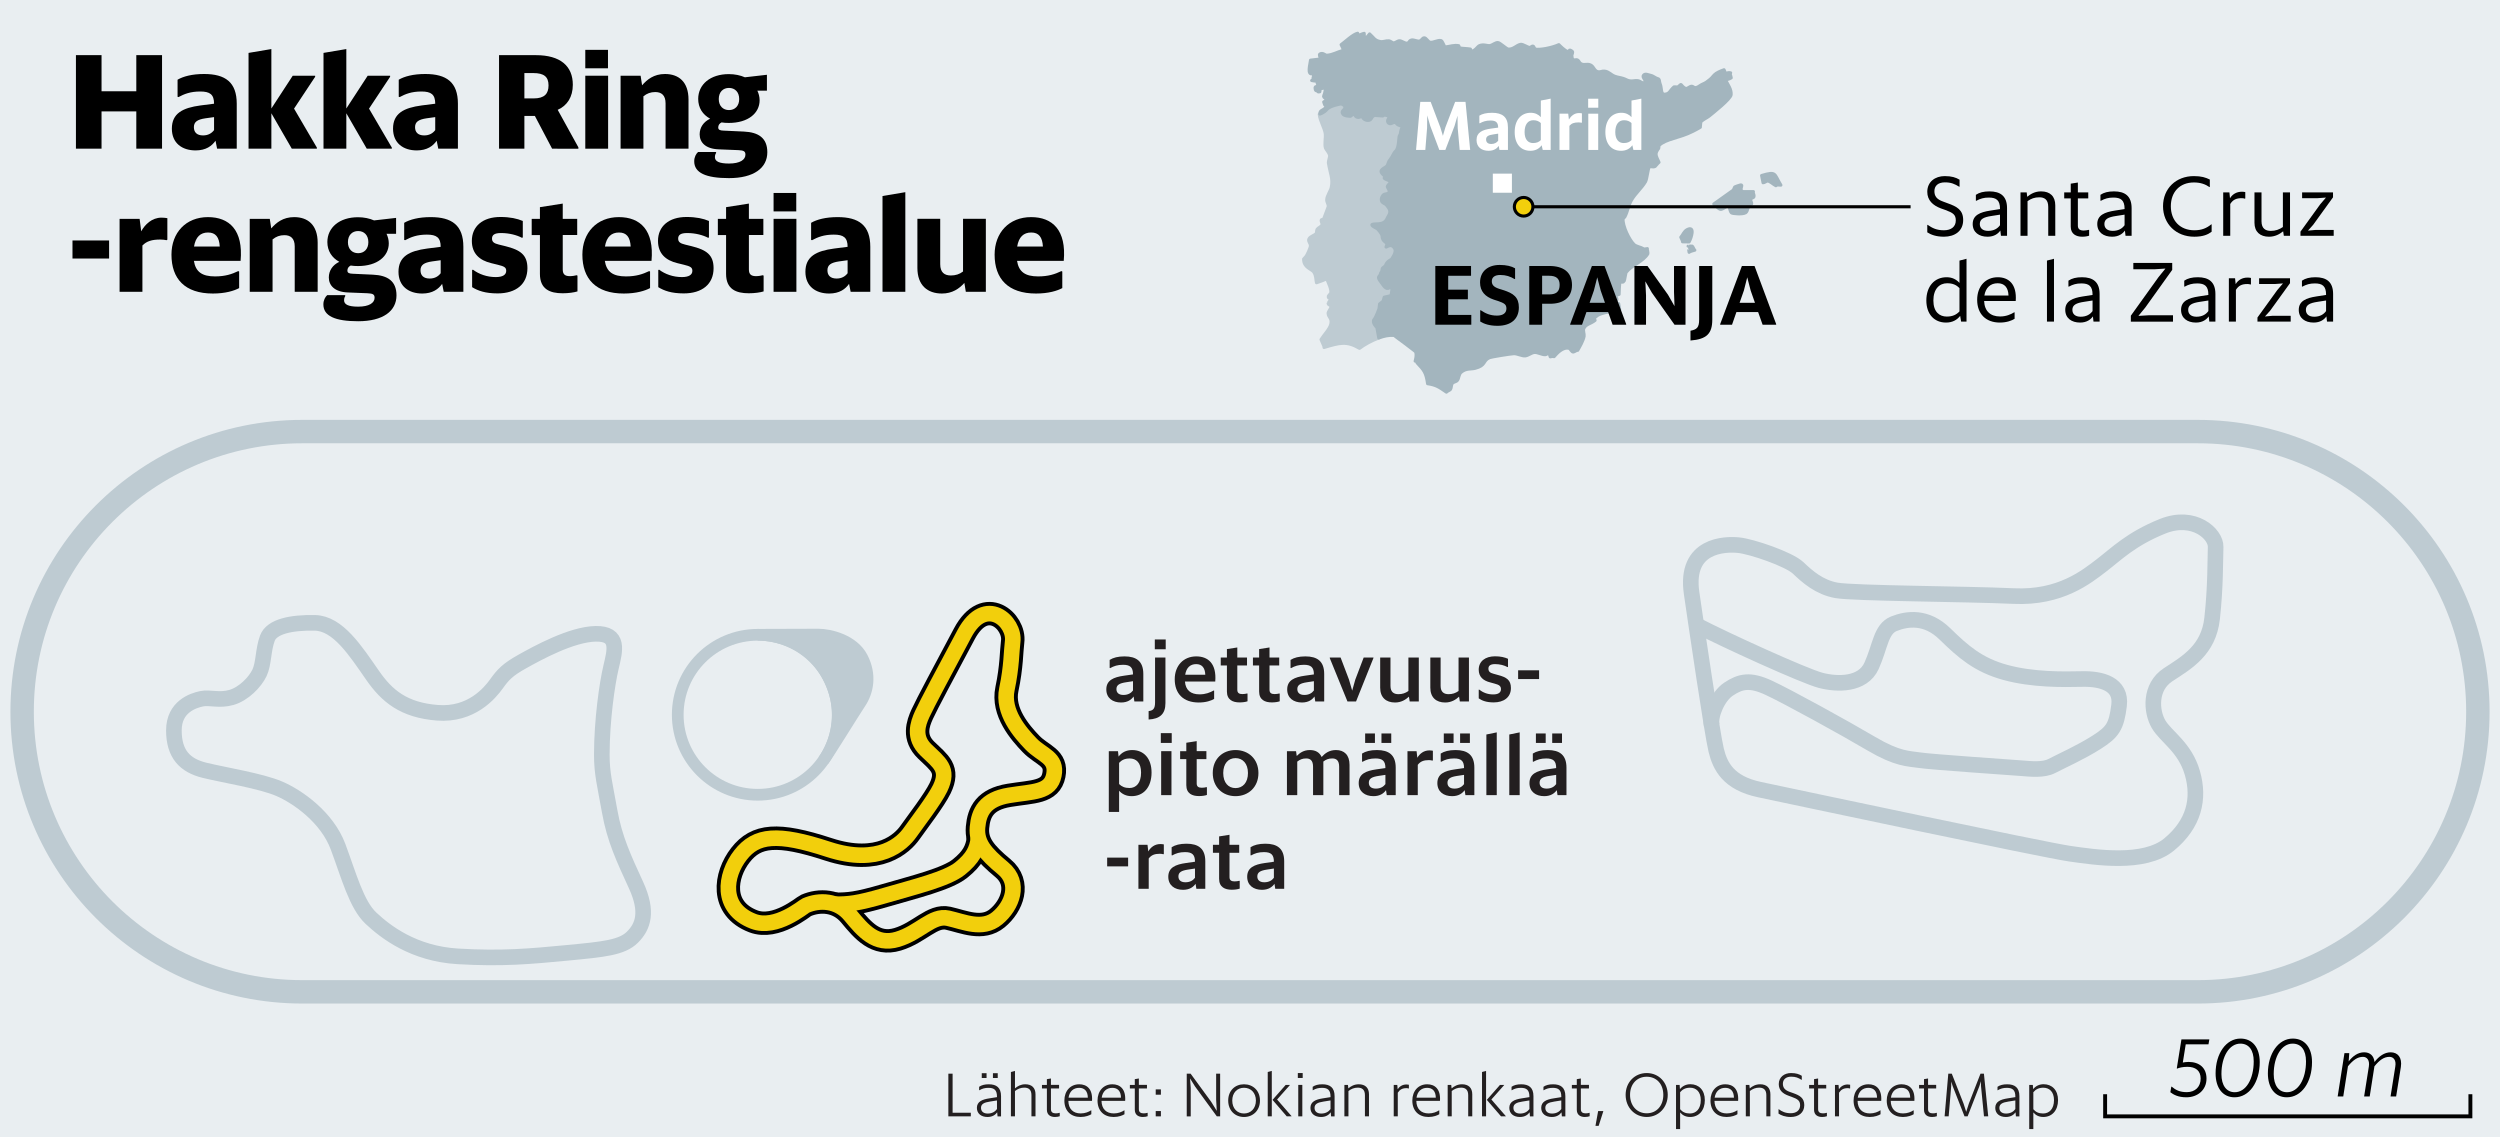 <?xml version="1.0" encoding="utf-8"?>
<!-- Generator: Adobe Illustrator 27.4.0, SVG Export Plug-In . SVG Version: 6.00 Build 0)  -->
<svg version="1.1" id="Layer_1" xmlns="http://www.w3.org/2000/svg" xmlns:xlink="http://www.w3.org/1999/xlink" x="0px" y="0px"
	 viewBox="0 0 320.315 145.701" style="enable-background:new 0 0 320.315 145.701;" xml:space="preserve">
<style type="text/css">
	.st0{fill:#E9EEF1;}
	.st1{fill:none;stroke:#BECBD2;stroke-width:3;}
	.st2{fill:none;stroke:#BECBD2;stroke-width:2;}
	.st3{fill:none;stroke:#000000;stroke-width:3;}
	.st4{fill:none;stroke:#F2CF0C;stroke-width:2;}
	.st5{fill:none;stroke:#BECBD2;stroke-width:1.5;}
	.st6{fill:#BECBD2;stroke:#BECBD2;stroke-width:1.5;}
	.st7{fill:#231F20;}
	
		.st8{fill-rule:evenodd;clip-rule:evenodd;fill:#BECBD2;stroke:#BECBD2;stroke-width:0.4;stroke-linecap:round;stroke-linejoin:round;}
	
		.st9{fill-rule:evenodd;clip-rule:evenodd;fill:#A3B5BE;stroke:#A3B5BE;stroke-width:0.4;stroke-linecap:round;stroke-linejoin:round;}
	.st10{fill:#FFFFFF;}
	.st11{fill:#F2CF0C;}
	.st12{fill:none;stroke:#000000;stroke-width:0.4;}
	.st13{fill:none;stroke:#000000;stroke-width:0.5;}
</style>
<rect class="st0" width="320.315" height="145.701"/>
<path class="st1" d="M281.588,127.081c19.823,0,35.892-16.069,35.892-35.892s-16.069-35.892-35.892-35.892H38.727
	c-19.823,0-35.892,16.069-35.892,35.892s16.069,35.892,35.892,35.892H281.588z"/>
<path class="st2" d="M77.108,96.673c0.005-4.389,0.675-9.054,1.181-11.191c0.506-2.137,1.125-4.33-1.968-4.274
	s-7.479,2.474-9.391,3.543c-1.912,1.068-2.474,1.687-3.318,2.868c-0.844,1.181-3.234,4.043-7.564,3.706s-6.471-2.156-8.294-4.774
	c-2.193-3.149-4.442-6.692-7.423-6.748c-2.98-0.056-5.511,0.45-6.073,1.968c-0.562,1.518-0.45,3.262-1.012,4.442
	c-0.562,1.181-2.024,2.699-3.599,3.149c-1.575,0.45-2.755-0.056-3.824,0.169c-1.068,0.225-3.543,1.012-3.543,4.049
	s1.406,4.499,3.936,5.117s7.198,1.35,9.56,2.362c2.362,1.012,6.129,3.655,7.535,7.423c1.406,3.768,2.362,7.423,4.218,9.166
	c1.856,1.743,5.455,4.551,11.134,4.888c5.68,0.337,9.279-0.001,14.002-0.451c4.724-0.45,7.029-0.669,8.379-2.019
	c1.35-1.35,2.027-3.215,0.453-6.646c-1.575-3.43-2.758-5.951-3.377-9.437C77.501,100.497,77.105,99.143,77.108,96.673z"/>
<g>
	<path class="st3" d="M120.461,100.984c-0.721,1.496-2.921,4.349-3.877,5.699c-0.956,1.35-3.936,4.274-10.46,2.137
		c-6.523-2.137-9.222-1.856-11.247,0.731c-2.024,2.587-2.639,6.849,1.631,8.491c2.924,1.125,6.418-1.881,6.748-2.024
		c1.687-0.731,4.049-0.731,5.68,1.237c1.631,1.968,3.262,3.936,6.073,3.093c2.812-0.844,4.442-3.149,6.467-2.699
		c2.024,0.45,4.386,1.575,6.298,0c1.912-1.575,3.037-4.499,0.731-6.411c-2.306-1.912-3.43-3.262-3.262-5.23s0.956-3.599,4.049-4.105
		c3.093-0.506,5.286-0.337,5.736-2.587c0.45-2.249-1.518-2.531-2.924-3.993c-1.406-1.462-3.711-4.105-3.093-7.029
		s0.575-4.854,0.736-6.093c0.333-2.567-3.491-6.054-6.19-0.993c-2.528,4.74-4.836,9.054-5.398,10.291
		c-0.562,1.237-1.181,2.98,0.506,4.611S121.645,98.528,120.461,100.984z"/>
	<path class="st3" d="M107.02,115.86c1.691-0.012,2.76-0.068,6.415-1.137s7.873-2.081,9.56-3.43c1.687-1.35,2.183-2.444,2.371-3.883
		"/>
</g>
<g>
	<path class="st4" d="M120.461,100.984c-0.721,1.496-2.921,4.349-3.877,5.699c-0.956,1.35-3.936,4.274-10.46,2.137
		c-6.523-2.137-9.222-1.856-11.247,0.731c-2.024,2.587-2.639,6.849,1.631,8.491c2.924,1.125,6.418-1.881,6.748-2.024
		c1.687-0.731,4.049-0.731,5.68,1.237c1.631,1.968,3.262,3.936,6.073,3.093c2.812-0.844,4.442-3.149,6.467-2.699
		c2.024,0.45,4.386,1.575,6.298,0c1.912-1.575,3.037-4.499,0.731-6.411c-2.306-1.912-3.43-3.262-3.262-5.23s0.956-3.599,4.049-4.105
		c3.093-0.506,5.286-0.337,5.736-2.587c0.45-2.249-1.518-2.531-2.924-3.993c-1.406-1.462-3.711-4.105-3.093-7.029
		s0.575-4.854,0.736-6.093c0.333-2.567-3.491-6.054-6.19-0.993c-2.528,4.74-4.836,9.054-5.398,10.291
		c-0.562,1.237-1.181,2.98,0.506,4.611S121.645,98.528,120.461,100.984z"/>
	<path class="st4" d="M107.02,115.86c1.691-0.012,2.76-0.068,6.415-1.137s7.873-2.081,9.56-3.43c1.687-1.35,2.183-2.444,2.371-3.883
		"/>
</g>
<path class="st2" d="M216.737,75.979c0.599,4.156,2.643,18.051,3.149,20.132c0.506,2.081,1.575,4.218,5.567,5.061
	c3.993,0.844,36.552,7.76,39.757,8.21c3.205,0.45,9.504,1.462,12.709-1.181s3.936-5.848,2.98-9.166
	c-0.956-3.318-3.374-4.611-4.33-6.242c-0.956-1.631-1.181-4.78,1.237-6.354c2.418-1.575,5.173-3.149,5.623-7.198
	c0.45-4.049,0.394-7.535,0.45-9.166c0.056-1.631-2.755-4.274-6.804-2.643c-4.049,1.631-5.905,3.543-7.817,5.005
	s-5.286,4.218-11.247,3.936c-5.961-0.281-20.525-0.337-22.719-0.731c-2.193-0.394-3.711-1.743-4.892-2.868
	c-1.181-1.125-5.961-2.755-7.648-2.924C221.067,69.68,215.838,69.745,216.737,75.979z"/>
<path class="st2" d="M217.335,80.078c3.675,1.917,13.797,6.529,15.934,7.091s5.398,0.619,6.523-1.856
	c1.125-2.474,1.181-4.724,2.868-5.398s4.161-1.012,6.523,1.293c2.362,2.306,4.274,3.993,7.76,4.949s7.367,0.9,9.841,0.844
	c2.474-0.056,5.061,0.619,4.724,3.374s-0.844,3.43-2.868,4.724s-4.667,2.474-5.736,3.037s-2.643,0.394-4.049,0.281
	c-1.406-0.112-11.415-0.787-12.878-1.012s-2.812-0.112-6.242-2.137s-10.684-6.017-13.103-7.142s-3.642-0.841-5.161,0.172
	c-1.376,0.917-2.386,3.327-2.165,4.639"/>
<circle class="st5" cx="97.085" cy="91.581" r="10.248"/>
<path class="st6" d="M97.085,81.332c2.835,0,6.187-0.025,7.74-0.025c1.553,0,4.496,0.736,5.641,2.943
	c1.144,2.207,0.736,4.333-0.245,5.804c-0.981,1.471-4.097,6.579-4.748,7.411c0,0,3.879-4.788,0.511-10.971
	C103.029,81.069,97.085,81.332,97.085,81.332z"/>
<g>
	<path d="M246.935,29.769v-0.946l0.033-0.022c0.616,0.429,1.177,0.704,2.101,0.704c0.946,0,1.519-0.473,1.519-1.254
		c0-0.748-0.341-0.979-1.354-1.353l-0.561-0.198c-1.023-0.385-1.738-1.034-1.738-2.124c0-1.287,1.012-2.013,2.233-2.013
		c0.891,0,1.43,0.176,1.903,0.462v0.891l-0.044,0.011c-0.595-0.363-1.034-0.561-1.838-0.561c-0.891,0-1.342,0.462-1.342,1.122
		c0,0.627,0.275,1.045,1.122,1.342l0.562,0.209c1.21,0.429,2.002,0.858,2.002,2.156c0,1.397-1.057,2.134-2.465,2.134
		C248.057,30.33,247.397,30.066,246.935,29.769z"/>
	<path d="M256.296,29.538c-0.286,0.407-0.792,0.792-1.64,0.792c-1.1,0-1.903-0.572-1.903-1.628c0-1.144,0.969-1.518,2.233-1.716
		l1.266-0.198v-0.033c0-1.1-0.474-1.441-1.431-1.441c-0.649,0-1.089,0.132-1.617,0.418l-0.044-0.022v-0.748
		c0.44-0.297,0.99-0.44,1.738-0.44c1.397,0,2.255,0.594,2.255,2.146v3.542h-0.78L256.296,29.538z M256.252,28.856v-1.354
		l-1.057,0.165c-1.067,0.154-1.529,0.418-1.529,1.034c0,0.528,0.363,0.88,1.067,0.88C255.471,29.582,255.955,29.274,256.252,28.856z
		"/>
	<path d="M258.88,24.653h0.793l0.065,0.561c0.451-0.374,1.001-0.693,1.782-0.693c1.145,0,1.815,0.627,1.815,1.793v3.895h-0.902
		v-3.708c0-0.968-0.527-1.221-1.144-1.221c-0.595,0-1.057,0.165-1.508,0.495v4.434h-0.902V24.653z"/>
	<path d="M264.48,24.653h0.836v-1.122l0.913-0.143v1.265h1.331v0.77h-1.331v3.487c0,0.462,0.286,0.627,0.748,0.627
		c0.209,0,0.473-0.044,0.649-0.088l0.044,0.022v0.726c-0.209,0.077-0.539,0.132-0.892,0.132c-0.759,0-1.463-0.341-1.463-1.287v-3.62
		h-0.836V24.653z"/>
	<path d="M272.257,29.538c-0.286,0.407-0.792,0.792-1.64,0.792c-1.1,0-1.903-0.572-1.903-1.628c0-1.144,0.969-1.518,2.233-1.716
		l1.266-0.198v-0.033c0-1.1-0.474-1.441-1.431-1.441c-0.649,0-1.089,0.132-1.617,0.418l-0.044-0.022v-0.748
		c0.44-0.297,0.99-0.44,1.738-0.44c1.397,0,2.255,0.594,2.255,2.146v3.542h-0.78L272.257,29.538z M272.213,28.856v-1.354
		l-1.057,0.165c-1.067,0.154-1.529,0.418-1.529,1.034c0,0.528,0.363,0.88,1.067,0.88C271.432,29.582,271.916,29.274,272.213,28.856z
		"/>
	<path d="M277.14,26.424c0-2.266,1.661-3.861,3.95-3.861c0.979,0,1.496,0.176,2.046,0.44v0.946l-0.044,0.022
		c-0.517-0.363-1.155-0.594-1.991-0.594c-1.837,0-2.96,1.243-2.96,3.047c0,1.826,1.167,3.081,3.015,3.081
		c0.946,0,1.573-0.275,2.179-0.77l0.033,0.022v0.935c-0.451,0.341-1.067,0.638-2.223,0.638
		C278.801,30.33,277.14,28.68,277.14,26.424z"/>
	<path d="M284.851,24.653h0.793l0.076,0.748c0.309-0.506,0.825-0.836,1.519-0.836c0.165,0,0.275,0.011,0.44,0.044v0.814
		l-0.056,0.033c-0.099-0.044-0.264-0.066-0.396-0.066c-0.727,0-1.133,0.209-1.475,0.748v4.071h-0.902V24.653z"/>
	<path d="M292.53,29.637c-0.462,0.374-1.045,0.693-1.815,0.693c-1.133,0-1.859-0.627-1.859-1.782v-3.895h0.902v3.708
		c0,0.957,0.562,1.221,1.188,1.221c0.604,0,1.089-0.176,1.551-0.495v-4.434h0.913v5.556h-0.792L292.53,29.637z"/>
	<path d="M294.75,29.681l2.542-3.521l0.726-0.847l-1.045,0.077h-2.013v-0.737h3.96v0.627l-2.541,3.521l-0.671,0.748l0.968-0.088
		h2.332v0.748h-4.258V29.681z"/>
	<path d="M251.149,40.472c-0.419,0.539-1.013,0.858-1.815,0.858c-1.485,0-2.52-1.056-2.52-2.828c0-1.804,1.034-2.981,2.597-2.981
		c0.692,0,1.231,0.264,1.649,0.726v-2.86l0.902-0.231v8.053h-0.692L251.149,40.472z M251.06,39.9v-0.033v-2.959
		c-0.396-0.396-0.857-0.616-1.584-0.616c-0.979,0-1.76,0.726-1.76,2.211c0,1.463,0.781,2.058,1.716,2.058
		C250.191,40.56,250.664,40.318,251.06,39.9z"/>
	<path d="M253.326,38.415c0-1.738,1.089-2.894,2.641-2.894c1.364,0,2.464,0.847,2.299,3.048h-4.049
		c0.056,1.32,0.825,1.98,2.047,1.98c0.77,0,1.375-0.264,1.815-0.539l0.044,0.022v0.814c-0.341,0.22-1.001,0.484-1.893,0.484
		C254.448,41.33,253.326,40.23,253.326,38.415z M254.249,37.865h3.092c-0.033-1.034-0.518-1.573-1.387-1.573
		C255.02,36.292,254.414,36.863,254.249,37.865z"/>
	<path d="M262.269,33.387l0.901-0.231v8.053h-0.901V33.387z"/>
	<path d="M268.154,40.538c-0.286,0.407-0.792,0.792-1.639,0.792c-1.101,0-1.903-0.572-1.903-1.628c0-1.144,0.968-1.518,2.233-1.716
		l1.265-0.198v-0.033c0-1.1-0.473-1.441-1.43-1.441c-0.649,0-1.09,0.132-1.617,0.418l-0.044-0.022v-0.748
		c0.439-0.297,0.989-0.44,1.738-0.44c1.396,0,2.255,0.594,2.255,2.146v3.542h-0.781L268.154,40.538z M268.11,39.856v-1.354
		l-1.056,0.165c-1.067,0.154-1.529,0.418-1.529,1.034c0,0.528,0.363,0.88,1.067,0.88C267.328,40.582,267.813,40.274,268.11,39.856z"
		/>
	<path d="M273.015,40.45l3.543-4.939l0.891-1.1l-1.364,0.088h-2.75v-0.814h4.983v0.891l-3.454,4.83l-0.88,1.067l1.298-0.077h3.136
		v0.814h-5.402V40.45z"/>
	<path d="M282.993,40.538c-0.286,0.407-0.792,0.792-1.639,0.792c-1.101,0-1.903-0.572-1.903-1.628c0-1.144,0.968-1.518,2.233-1.716
		l1.265-0.198v-0.033c0-1.1-0.473-1.441-1.43-1.441c-0.649,0-1.09,0.132-1.617,0.418l-0.044-0.022v-0.748
		c0.439-0.297,0.989-0.44,1.738-0.44c1.396,0,2.255,0.594,2.255,2.146v3.542h-0.781L282.993,40.538z M282.949,39.856v-1.354
		l-1.056,0.165c-1.067,0.154-1.529,0.418-1.529,1.034c0,0.528,0.363,0.88,1.067,0.88C282.167,40.582,282.652,40.274,282.949,39.856z
		"/>
	<path d="M285.577,35.653h0.793l0.076,0.748c0.309-0.506,0.825-0.836,1.519-0.836c0.165,0,0.275,0.011,0.44,0.044v0.814
		l-0.056,0.033c-0.099-0.044-0.264-0.066-0.396-0.066c-0.727,0-1.133,0.209-1.475,0.748v4.071h-0.902V35.653z"/>
	<path d="M289.24,40.681l2.542-3.521l0.726-0.847l-1.045,0.077h-2.013v-0.737h3.96v0.627l-2.541,3.521l-0.671,0.748l0.968-0.088
		h2.332v0.748h-4.258V40.681z"/>
	<path d="M298.074,40.538c-0.286,0.407-0.792,0.792-1.64,0.792c-1.1,0-1.903-0.572-1.903-1.628c0-1.144,0.969-1.518,2.233-1.716
		l1.266-0.198v-0.033c0-1.1-0.474-1.441-1.431-1.441c-0.649,0-1.089,0.132-1.617,0.418l-0.044-0.022v-0.748
		c0.44-0.297,0.99-0.44,1.738-0.44c1.397,0,2.255,0.594,2.255,2.146v3.542h-0.78L298.074,40.538z M298.03,39.856v-1.354
		l-1.057,0.165c-1.067,0.154-1.529,0.418-1.529,1.034c0,0.528,0.363,0.88,1.067,0.88C297.248,40.582,297.733,40.274,298.03,39.856z"
		/>
</g>
<g>
	<path class="st7" d="M145.245,89.238c-0.286,0.407-0.77,0.771-1.606,0.771c-1.078,0-1.892-0.572-1.892-1.672
		c0-1.178,0.924-1.573,2.266-1.761l1.155-0.165V86.4c0-0.924-0.396-1.222-1.276-1.222c-0.704,0-1.155,0.154-1.661,0.43l-0.055-0.033
		v-1.023c0.451-0.286,1.056-0.451,1.903-0.451c1.529,0,2.41,0.627,2.41,2.256v3.521h-1.145L145.245,89.238z M145.167,88.469V87.28
		l-0.869,0.132c-0.88,0.132-1.254,0.353-1.254,0.881c0,0.45,0.286,0.748,0.902,0.748C144.518,89.041,144.914,88.81,145.167,88.469z"
		/>
	<path class="st7" d="M147.168,91.109c0.561-0.066,0.825-0.286,0.825-1.111v-5.754h1.331v5.842c0,1.43-0.748,2.024-2.156,2.102
		V91.109z M147.961,81.934h1.397v1.254h-1.397V81.934z"/>
	<path class="st7" d="M150.513,87.027c0-1.738,1.122-2.927,2.761-2.927c1.507,0,2.618,0.913,2.431,3.224h-3.883
		c0.088,1.111,0.748,1.64,1.87,1.64c0.781,0,1.342-0.231,1.815-0.495l0.055,0.021v1.057c-0.363,0.22-1.034,0.462-1.969,0.462
		C151.613,90.009,150.513,88.876,150.513,87.027z M151.854,86.455h2.575c-0.033-0.902-0.429-1.364-1.167-1.364
		C152.493,85.091,151.997,85.553,151.854,86.455z"/>
	<path class="st7" d="M156.409,84.244h0.792v-1.078l1.331-0.209v1.287h1.243v1.022h-1.243v3.114c0,0.406,0.231,0.55,0.649,0.55
		c0.209,0,0.451-0.033,0.605-0.077l0.055,0.022v0.979c-0.242,0.088-0.627,0.144-1.023,0.144c-0.869,0-1.617-0.33-1.617-1.397v-3.334
		h-0.792V84.244z"/>
	<path class="st7" d="M160.534,84.244h0.793v-1.078l1.331-0.209v1.287h1.243v1.022h-1.243v3.114c0,0.406,0.23,0.55,0.648,0.55
		c0.209,0,0.451-0.033,0.605-0.077l0.055,0.022v0.979c-0.242,0.088-0.627,0.144-1.022,0.144c-0.869,0-1.617-0.33-1.617-1.397v-3.334
		h-0.793V84.244z"/>
	<path class="st7" d="M168.421,89.238c-0.286,0.407-0.77,0.771-1.606,0.771c-1.078,0-1.892-0.572-1.892-1.672
		c0-1.178,0.924-1.573,2.266-1.761l1.155-0.165V86.4c0-0.924-0.396-1.222-1.276-1.222c-0.704,0-1.154,0.154-1.661,0.43l-0.055-0.033
		v-1.023c0.451-0.286,1.056-0.451,1.903-0.451c1.529,0,2.409,0.627,2.409,2.256v3.521h-1.145L168.421,89.238z M168.344,88.469V87.28
		l-0.869,0.132c-0.88,0.132-1.254,0.353-1.254,0.881c0,0.45,0.286,0.748,0.902,0.748C167.696,89.041,168.091,88.81,168.344,88.469z"
		/>
	<path class="st7" d="M170.378,84.321v-0.077h1.387l1.078,2.838l0.407,1.408l0.396-1.408l1.078-2.838h1.254v0.055l-2.233,5.578h-1.1
		L170.378,84.321z"/>
	<path class="st7" d="M180.521,89.261c-0.429,0.396-1.001,0.748-1.782,0.748c-1.145,0-1.903-0.638-1.903-1.903v-3.861h1.32v3.63
		c0,0.825,0.462,1.067,1.023,1.067c0.483,0,0.891-0.132,1.275-0.407v-4.29h1.332v5.633h-1.167L180.521,89.261z"/>
	<path class="st7" d="M186.945,89.261c-0.429,0.396-1.001,0.748-1.782,0.748c-1.144,0-1.902-0.638-1.902-1.903v-3.861h1.319v3.63
		c0,0.825,0.463,1.067,1.023,1.067c0.484,0,0.892-0.132,1.276-0.407v-4.29h1.331v5.633h-1.166L186.945,89.261z"/>
	<path class="st7" d="M189.463,89.48v-1.111l0.044-0.021c0.506,0.385,1.078,0.627,1.815,0.627c0.649,0,0.99-0.242,0.99-0.671
		c0-0.396-0.22-0.562-0.814-0.715l-0.561-0.154c-0.892-0.221-1.475-0.715-1.475-1.629c0-1.066,0.836-1.716,2.091-1.716
		c0.715,0,1.243,0.132,1.661,0.319v1.045l-0.056,0.022c-0.418-0.231-0.989-0.386-1.605-0.386c-0.639,0-0.848,0.242-0.848,0.583
		c0,0.363,0.209,0.539,0.639,0.649l0.55,0.154c1.155,0.297,1.694,0.66,1.694,1.683c0,1.211-0.946,1.838-2.2,1.838
		C190.464,89.998,189.893,89.777,189.463,89.48z"/>
	<path class="st7" d="M194.512,85.883h2.685v1.122h-2.685V85.883z"/>
	<path class="st7" d="M142.065,96.244h1.177l0.077,0.692c0.407-0.527,0.968-0.836,1.749-0.836c1.452,0,2.476,1.046,2.476,2.883
		c0,1.903-1.045,3.025-2.552,3.025c-0.693,0-1.221-0.264-1.606-0.693v2.718h-1.32V96.244z M143.385,97.74v2.717
		c0.341,0.33,0.726,0.507,1.331,0.507c0.858,0,1.485-0.649,1.485-1.98c0-1.276-0.638-1.805-1.452-1.805
		C144.1,97.179,143.715,97.388,143.385,97.74z"/>
	<path class="st7" d="M148.731,93.934h1.397v1.254h-1.397V93.934z M148.775,96.244h1.32v5.633h-1.32V96.244z"/>
	<path class="st7" d="M151.205,96.244h0.792v-1.078l1.331-0.209v1.287h1.243v1.022h-1.243v3.114c0,0.406,0.231,0.55,0.649,0.55
		c0.209,0,0.451-0.033,0.605-0.077l0.055,0.022v0.979c-0.242,0.088-0.627,0.144-1.023,0.144c-0.869,0-1.617-0.33-1.617-1.397v-3.334
		h-0.792V96.244z"/>
	<path class="st7" d="M155.386,99.049c0-1.804,1.254-2.948,2.915-2.948c1.662,0,2.938,1.145,2.938,2.948
		c0,1.794-1.276,2.96-2.938,2.96C156.64,102.009,155.386,100.843,155.386,99.049z M159.896,99.049c0-1.221-0.671-1.914-1.595-1.914
		c-0.924,0-1.573,0.693-1.573,1.914c0,1.232,0.649,1.926,1.573,1.926C159.225,100.975,159.896,100.281,159.896,99.049z"/>
	<path class="st7" d="M164.89,96.244h1.166l0.088,0.616c0.396-0.396,0.892-0.76,1.684-0.76c0.715,0,1.232,0.286,1.507,0.892
		c0.418-0.462,0.957-0.892,1.838-0.892c1.056,0,1.737,0.627,1.737,1.903v3.873h-1.331v-3.642c0-0.825-0.385-1.057-0.88-1.057
		c-0.473,0-0.803,0.133-1.145,0.396v4.302h-1.319v-3.642c0-0.825-0.386-1.057-0.881-1.057c-0.473,0-0.792,0.133-1.144,0.407v4.291
		h-1.32V96.244z"/>
	<path class="st7" d="M177.584,101.238c-0.286,0.407-0.771,0.771-1.606,0.771c-1.078,0-1.893-0.572-1.893-1.672
		c0-1.178,0.924-1.573,2.267-1.761l1.155-0.165V98.4c0-0.924-0.396-1.222-1.276-1.222c-0.704,0-1.155,0.154-1.661,0.43l-0.056-0.033
		v-1.023c0.451-0.286,1.057-0.451,1.903-0.451c1.529,0,2.41,0.627,2.41,2.256v3.521h-1.145L177.584,101.238z M174.911,93.978h1.254
		v1.21h-1.254V93.978z M177.507,100.469V99.28l-0.869,0.132c-0.88,0.132-1.255,0.353-1.255,0.881c0,0.45,0.286,0.748,0.902,0.748
		C176.858,101.041,177.254,100.81,177.507,100.469z M177.001,93.978h1.254v1.21h-1.254V93.978z"/>
	<path class="st7" d="M180.333,96.244h1.166l0.099,0.847c0.298-0.517,0.814-0.946,1.541-0.946c0.176,0,0.308,0.022,0.45,0.044v1.222
		l-0.055,0.044c-0.11-0.033-0.286-0.066-0.439-0.066c-0.693,0-1.101,0.165-1.441,0.605v3.884h-1.32V96.244z"/>
	<path class="st7" d="M187.66,101.238c-0.286,0.407-0.77,0.771-1.606,0.771c-1.078,0-1.892-0.572-1.892-1.672
		c0-1.178,0.924-1.573,2.266-1.761l1.155-0.165V98.4c0-0.924-0.396-1.222-1.276-1.222c-0.704,0-1.154,0.154-1.661,0.43l-0.055-0.033
		v-1.023c0.451-0.286,1.056-0.451,1.903-0.451c1.529,0,2.409,0.627,2.409,2.256v3.521h-1.145L187.66,101.238z M184.987,93.978h1.254
		v1.21h-1.254V93.978z M187.582,100.469V99.28l-0.869,0.132c-0.88,0.132-1.254,0.353-1.254,0.881c0,0.45,0.286,0.748,0.902,0.748
		C186.934,101.041,187.329,100.81,187.582,100.469z M187.077,93.978h1.254v1.21h-1.254V93.978z"/>
	<path class="st7" d="M190.443,94.109l1.331-0.274v8.042h-1.331V94.109z"/>
	<path class="st7" d="M193.379,94.109l1.331-0.274v8.042h-1.331V94.109z"/>
	<path class="st7" d="M199.462,101.238c-0.286,0.407-0.77,0.771-1.606,0.771c-1.078,0-1.892-0.572-1.892-1.672
		c0-1.178,0.924-1.573,2.266-1.761l1.155-0.165V98.4c0-0.924-0.396-1.222-1.276-1.222c-0.704,0-1.154,0.154-1.661,0.43l-0.055-0.033
		v-1.023c0.451-0.286,1.056-0.451,1.903-0.451c1.529,0,2.409,0.627,2.409,2.256v3.521h-1.145L199.462,101.238z M196.789,93.978
		h1.254v1.21h-1.254V93.978z M199.385,100.469V99.28l-0.869,0.132c-0.88,0.132-1.254,0.353-1.254,0.881
		c0,0.45,0.286,0.748,0.902,0.748C198.737,101.041,199.132,100.81,199.385,100.469z M198.879,93.978h1.254v1.21h-1.254V93.978z"/>
	<path class="st7" d="M141.856,109.883h2.685v1.122h-2.685V109.883z"/>
	<path class="st7" d="M145.86,108.244h1.166l0.099,0.847c0.297-0.517,0.814-0.946,1.541-0.946c0.176,0,0.308,0.022,0.451,0.044
		v1.222l-0.055,0.044c-0.11-0.033-0.286-0.066-0.44-0.066c-0.693,0-1.101,0.165-1.441,0.605v3.884h-1.32V108.244z"/>
	<path class="st7" d="M153.186,113.238c-0.286,0.407-0.77,0.771-1.606,0.771c-1.078,0-1.892-0.572-1.892-1.672
		c0-1.178,0.924-1.573,2.266-1.761l1.155-0.165V110.4c0-0.924-0.396-1.222-1.276-1.222c-0.704,0-1.155,0.154-1.661,0.43
		l-0.055-0.033v-1.023c0.451-0.286,1.057-0.451,1.903-0.451c1.529,0,2.41,0.627,2.41,2.256v3.521h-1.144L153.186,113.238z
		 M153.109,112.469v-1.188l-0.869,0.132c-0.88,0.132-1.254,0.353-1.254,0.881c0,0.45,0.286,0.748,0.902,0.748
		C152.46,113.041,152.856,112.81,153.109,112.469z"/>
	<path class="st7" d="M155.408,108.244h0.792v-1.078l1.331-0.209v1.287h1.243v1.022h-1.243v3.114c0,0.406,0.231,0.55,0.649,0.55
		c0.209,0,0.451-0.033,0.605-0.077l0.055,0.022v0.979c-0.242,0.088-0.627,0.144-1.023,0.144c-0.869,0-1.617-0.33-1.617-1.397v-3.334
		h-0.792V108.244z"/>
	<path class="st7" d="M163.295,113.238c-0.286,0.407-0.77,0.771-1.606,0.771c-1.078,0-1.892-0.572-1.892-1.672
		c0-1.178,0.924-1.573,2.266-1.761l1.155-0.165V110.4c0-0.924-0.396-1.222-1.276-1.222c-0.704,0-1.154,0.154-1.661,0.43
		l-0.055-0.033v-1.023c0.451-0.286,1.056-0.451,1.903-0.451c1.529,0,2.409,0.627,2.409,2.256v3.521h-1.145L163.295,113.238z
		 M163.218,112.469v-1.188l-0.869,0.132c-0.88,0.132-1.254,0.353-1.254,0.881c0,0.45,0.286,0.748,0.902,0.748
		C162.57,113.041,162.965,112.81,163.218,112.469z"/>
</g>
<g>
	<path d="M9.729,7.067h3.281v4.624h4.454V7.067h3.297v11.984h-3.297v-4.776H13.01v4.776H9.729V7.067z"/>
	<path d="M27.613,18.031c-0.459,0.663-1.224,1.241-2.55,1.241c-1.734,0-3.043-0.935-3.043-2.788c0-1.955,1.377-2.668,3.672-2.975
		l1.734-0.221c0-1.19-0.527-1.564-1.768-1.564c-1.275,0-2.057,0.323-2.788,0.714l-0.119-0.034v-2.192
		c0.731-0.425,1.853-0.731,3.4-0.731c2.72,0,4.182,1.054,4.182,3.808v5.762h-2.516L27.613,18.031z M27.426,16.671v-1.666
		l-1.105,0.153c-1.037,0.153-1.479,0.459-1.479,1.139c0,0.629,0.357,1.054,1.173,1.054C26.661,17.351,27.12,17.079,27.426,16.671z"
		/>
	<path d="M34.769,14.512v4.539h-2.924V6.778l2.924-0.493V13.9l2.737-4.199h2.873v0.136l-2.703,4.08l2.924,4.998v0.136h-3.213
		L34.769,14.512z"/>
	<path d="M44.374,14.512v4.539h-2.924V6.778l2.924-0.493V13.9l2.737-4.199h2.873v0.136l-2.703,4.08l2.924,4.998v0.136h-3.213
		L44.374,14.512z"/>
	<path d="M55.951,18.031c-0.459,0.663-1.224,1.241-2.55,1.241c-1.734,0-3.043-0.935-3.043-2.788c0-1.955,1.377-2.668,3.672-2.975
		l1.734-0.221c0-1.19-0.527-1.564-1.768-1.564c-1.275,0-2.057,0.323-2.788,0.714l-0.119-0.034v-2.192
		c0.731-0.425,1.853-0.731,3.4-0.731c2.72,0,4.182,1.054,4.182,3.808v5.762h-2.516L55.951,18.031z M55.764,16.671v-1.666
		l-1.105,0.153c-1.037,0.153-1.479,0.459-1.479,1.139c0,0.629,0.357,1.054,1.173,1.054C54.999,17.351,55.458,17.079,55.764,16.671z"
		/>
	<path d="M63.941,7.067h4.726c3.127,0,4.726,1.394,4.726,3.791c0,1.564-0.714,2.669-1.938,3.213l2.652,4.811v0.17H70.74l-2.21-4.199
		h-1.343v4.199h-3.247V7.067z M67.187,9.362v3.247h1.19c1.377,0,1.904-0.595,1.904-1.666c0-1.104-0.578-1.581-1.955-1.581H67.187z"
		/>
	<path d="M74.991,6.387h2.907V8.75h-2.907V6.387z M74.991,9.702h2.924v9.349h-2.924V9.702z"/>
	<path d="M79.513,9.702h2.567l0.187,1.224c0.646-0.731,1.496-1.445,2.941-1.445c1.733,0,3.008,0.986,3.008,3.28v6.29h-2.94v-5.813
		c0-1.054-0.544-1.445-1.326-1.445c-0.595,0-1.071,0.187-1.513,0.544v6.714h-2.924V9.702z"/>
	<path d="M88.948,20.648c0-0.51,0.238-0.952,0.493-1.173h2.277l0.051,0.102c-0.085,0.119-0.17,0.289-0.17,0.561
		c0,0.527,0.527,0.816,1.802,0.816c1.428,0,2.108-0.493,2.108-1.139c0-0.442-0.238-0.544-0.901-0.578l-2.533-0.102
		c-1.717-0.068-2.431-0.918-2.431-1.921c0-0.884,0.493-1.598,1.343-2.006c-0.969-0.527-1.53-1.411-1.53-2.533
		c0-1.853,1.547-3.179,3.927-3.179c0.765,0,1.479,0.153,2.057,0.408l2.822-0.323v2.04h-1.224c0.17,0.357,0.289,0.782,0.289,1.224
		c0,1.649-1.462,2.907-3.944,2.907c-0.34,0-0.646-0.017-0.935-0.068c-0.272,0.136-0.425,0.357-0.425,0.646
		c0,0.323,0.255,0.391,0.697,0.408l2.584,0.119c1.87,0.085,3.009,0.816,3.009,2.652c0,2.006-1.717,3.314-4.913,3.314
		C90.443,22.824,88.931,22.145,88.948,20.648z M94.71,12.693c0-0.901-0.544-1.428-1.309-1.428c-0.765,0-1.309,0.527-1.309,1.428
		c0,0.884,0.544,1.411,1.309,1.411C94.166,14.105,94.71,13.577,94.71,12.693z"/>
	<path d="M9.287,30.81h4.691v2.312H9.287V30.81z"/>
	<path d="M15.322,28.039h2.567l0.204,1.598c0.476-0.867,1.36-1.751,2.601-1.751c0.289,0,0.561,0.034,0.748,0.068v2.754l-0.102,0.068
		c-0.221-0.051-0.527-0.085-0.816-0.085c-1.054,0-1.734,0.204-2.278,0.765v5.933h-2.924V28.039z"/>
	<path d="M21.969,32.628c0-2.821,1.853-4.81,4.675-4.81c2.736,0,4.539,1.666,4.182,5.609h-5.983
		c0.221,1.411,1.054,1.989,2.703,1.989c1.309,0,2.159-0.289,2.975-0.68l0.119,0.051v2.125c-0.629,0.34-1.751,0.697-3.366,0.697
		C23.685,37.609,21.969,35.722,21.969,32.628z M24.858,31.591h3.298c-0.068-1.207-0.527-1.802-1.496-1.802
		C25.691,29.79,25.062,30.351,24.858,31.591z"/>
	<path d="M31.998,28.039h2.567l0.187,1.224c0.646-0.731,1.496-1.445,2.941-1.445c1.733,0,3.008,0.986,3.008,3.28v6.29h-2.94v-5.813
		c0-1.054-0.544-1.445-1.326-1.445c-0.595,0-1.071,0.187-1.513,0.544v6.714h-2.924V28.039z"/>
	<path d="M41.434,38.985c0-0.51,0.238-0.952,0.493-1.173h2.277l0.051,0.102c-0.085,0.119-0.17,0.289-0.17,0.561
		c0,0.527,0.527,0.816,1.802,0.816c1.428,0,2.108-0.493,2.108-1.139c0-0.442-0.238-0.544-0.901-0.578l-2.533-0.102
		c-1.717-0.068-2.431-0.918-2.431-1.921c0-0.884,0.493-1.598,1.343-2.006c-0.969-0.527-1.53-1.411-1.53-2.533
		c0-1.853,1.547-3.179,3.927-3.179c0.765,0,1.479,0.153,2.057,0.408l2.822-0.323v2.04h-1.224c0.17,0.357,0.289,0.782,0.289,1.224
		c0,1.649-1.462,2.907-3.944,2.907c-0.34,0-0.646-0.017-0.935-0.068c-0.272,0.136-0.425,0.357-0.425,0.646
		c0,0.323,0.255,0.391,0.697,0.408l2.584,0.119c1.87,0.085,3.009,0.816,3.009,2.652c0,2.006-1.717,3.314-4.913,3.314
		C42.93,41.161,41.417,40.481,41.434,38.985z M47.196,31.03c0-0.901-0.544-1.428-1.309-1.428c-0.765,0-1.309,0.527-1.309,1.428
		c0,0.884,0.544,1.411,1.309,1.411C46.652,32.441,47.196,31.914,47.196,31.03z"/>
	<path d="M56.649,36.368c-0.459,0.663-1.224,1.241-2.55,1.241c-1.734,0-3.043-0.935-3.043-2.788c0-1.955,1.377-2.668,3.672-2.975
		l1.734-0.221c0-1.19-0.527-1.564-1.768-1.564c-1.275,0-2.057,0.323-2.788,0.714l-0.119-0.034v-2.192
		c0.731-0.425,1.853-0.731,3.4-0.731c2.72,0,4.182,1.054,4.182,3.808v5.762h-2.516L56.649,36.368z M56.462,35.008v-1.666
		l-1.105,0.153c-1.037,0.153-1.479,0.459-1.479,1.139c0,0.629,0.357,1.054,1.173,1.054C55.697,35.688,56.156,35.416,56.462,35.008z"
		/>
	<path d="M60.491,36.793V34.6l0.102-0.051c0.765,0.578,1.802,0.952,2.923,0.952c0.918,0,1.343-0.306,1.343-0.799
		c0-0.442-0.255-0.578-1.088-0.782l-0.833-0.204c-1.479-0.357-2.482-1.207-2.482-2.855c0-1.853,1.377-3.06,3.655-3.06
		c1.241,0,2.159,0.204,2.873,0.51v2.108l-0.102,0.051c-0.646-0.34-1.615-0.612-2.686-0.612c-0.884,0-1.156,0.272-1.156,0.714
		c0,0.425,0.255,0.612,0.884,0.765l0.833,0.204c1.904,0.476,2.821,1.105,2.821,2.822c0,2.04-1.461,3.23-3.824,3.23
		C62.174,37.592,61.239,37.252,60.491,36.793z"/>
	<path d="M68.124,28.039h1.054v-1.496l2.924-0.459v1.955h1.853v2.074h-1.853v4.42c0,0.629,0.306,0.85,0.918,0.85
		c0.323,0,0.663-0.068,0.867-0.119l0.102,0.051v2.023c-0.442,0.136-1.156,0.238-1.904,0.238c-1.632,0-2.907-0.527-2.907-2.482v-4.98
		h-1.054V28.039z"/>
	<path d="M74.618,32.628c0-2.821,1.853-4.81,4.675-4.81c2.736,0,4.539,1.666,4.182,5.609h-5.983
		c0.221,1.411,1.054,1.989,2.703,1.989c1.309,0,2.159-0.289,2.975-0.68l0.119,0.051v2.125c-0.629,0.34-1.751,0.697-3.366,0.697
		C76.335,37.609,74.618,35.722,74.618,32.628z M77.508,31.591h3.298c-0.068-1.207-0.527-1.802-1.496-1.802
		C78.341,29.79,77.712,30.351,77.508,31.591z"/>
	<path d="M84.342,36.793V34.6l0.102-0.051c0.765,0.578,1.802,0.952,2.923,0.952c0.918,0,1.343-0.306,1.343-0.799
		c0-0.442-0.255-0.578-1.088-0.782l-0.833-0.204c-1.479-0.357-2.482-1.207-2.482-2.855c0-1.853,1.377-3.06,3.655-3.06
		c1.241,0,2.159,0.204,2.873,0.51v2.108l-0.102,0.051c-0.646-0.34-1.615-0.612-2.686-0.612c-0.884,0-1.156,0.272-1.156,0.714
		c0,0.425,0.255,0.612,0.884,0.765l0.833,0.204c1.904,0.476,2.821,1.105,2.821,2.822c0,2.04-1.461,3.23-3.824,3.23
		C86.024,37.592,85.089,37.252,84.342,36.793z"/>
	<path d="M91.975,28.039h1.054v-1.496l2.924-0.459v1.955h1.853v2.074h-1.853v4.42c0,0.629,0.306,0.85,0.918,0.85
		c0.323,0,0.663-0.068,0.867-0.119l0.102,0.051v2.023c-0.442,0.136-1.156,0.238-1.904,0.238c-1.632,0-2.907-0.527-2.907-2.482v-4.98
		h-1.054V28.039z"/>
	<path d="M99.115,24.724h2.907v2.363h-2.907V24.724z M99.115,28.039h2.924v9.349h-2.924V28.039z"/>
	<path d="M108.787,36.368c-0.459,0.663-1.224,1.241-2.55,1.241c-1.734,0-3.043-0.935-3.043-2.788c0-1.955,1.377-2.668,3.672-2.975
		l1.734-0.221c0-1.19-0.527-1.564-1.768-1.564c-1.275,0-2.057,0.323-2.788,0.714l-0.119-0.034v-2.192
		c0.731-0.425,1.853-0.731,3.4-0.731c2.72,0,4.182,1.054,4.182,3.808v5.762h-2.516L108.787,36.368z M108.6,35.008v-1.666
		l-1.105,0.153c-1.037,0.153-1.479,0.459-1.479,1.139c0,0.629,0.357,1.054,1.173,1.054C107.835,35.688,108.294,35.416,108.6,35.008z
		"/>
	<path d="M113.072,25.115l2.924-0.493v12.766h-2.924V25.115z"/>
	<path d="M123.56,36.249c-0.646,0.73-1.547,1.36-2.873,1.36c-1.853,0-3.145-1.054-3.145-3.281v-6.29h2.924v5.813
		c0,1.054,0.544,1.445,1.36,1.445c0.595,0,1.105-0.153,1.564-0.51v-6.749h2.923v9.349h-2.566L123.56,36.249z"/>
	<path d="M127.436,32.628c0-2.821,1.853-4.81,4.675-4.81c2.737,0,4.539,1.666,4.182,5.609h-5.983
		c0.221,1.411,1.054,1.989,2.703,1.989c1.309,0,2.159-0.289,2.975-0.68l0.119,0.051v2.125c-0.629,0.34-1.751,0.697-3.366,0.697
		C129.153,37.609,127.436,35.722,127.436,32.628z M130.326,31.591h3.298c-0.068-1.207-0.527-1.802-1.496-1.802
		C131.159,29.79,130.53,30.351,130.326,31.591z"/>
</g>
<g>
	<g>
		<g>
			<path class="st8" d="M169.034,14.644c0,0,0.598-0.167,0.991-0.635c0.393-0.47,1.803-0.7,1.803-0.7s0.518,0.169,0.488,0.435
				c-0.048,0.438-0.456,0.385-0.319,0.781c0.137,0.398,1.042,0.368,1.042,0.368s0.222-0.208,0.4-0.231
				c0.284-0.038,0.061,0.357,0.624,0.387c0.155,0.008,0.41-0.235,0.483-0.062c0.196,0.473,0.959,0.604,1.148,0.217
				c0.26-0.533,0.62-0.403,0.62-0.403l0.857,0.059c0,0,0.162-0.241,0.74,0.027c0.299,0.139-0.433,0.548,0.019,0.904
				c0.345,0.271,0.697-0.432,1.062,0.11c0.128,0.188,0.87,0.279,0.697,0.448c-0.328,0.322-0.163,0.774-0.372,0.989
				c-0.144,0.146-0.04,1.573-0.499,2.014c-0.311,0.299-0.39,0.696-0.701,1.08c-0.276,0.337-0.191,0.387-0.376,0.759
				c-0.199,0.399-1.349,0.491-0.455,1.261c0.434,0.374-0.43,0.266,0.558,0.64c0.519,0.196,0.289,0.249-0.068,0.722
				c-0.14,0.186,0.316,0.502,0.196,0.798c-0.132,0.326-0.591,0.139-0.794,0.426c-0.155,0.223-0.236,0.409-0.178,0.675
				c0.074,0.343,0.457,0.321,0.667,0.601c0.221,0.293,0.413,0.484,0.401,0.85c-0.007,0.283-0.144,0.418-0.273,0.67
				c-0.104,0.201-0.149,0.329-0.3,0.496c-0.451,0.499-1.358,0.291-1.672,0.423c-0.291,0.122,0.607,0.532,0.607,0.532
				s0.639,0.602,0.654,1.002c0.031,0.845,0.814,0.65,0.541,1.228c-0.245,0.519,0.537-0.596,1.066,0.34
				c0.28,0.493-0.437,1.387-0.437,1.387s-0.55,0.23-0.717,0.716c-0.093,0.273-0.448,0.27-0.458,0.562
				c-0.012,0.355-0.207,0.392-0.223,0.581c-0.031,0.362-0.552,0.263,0.059,1.026c0.334,0.419,0.641,1.084,1.123,0.734
				c0.537-0.391,0.174,1.024,0.174,1.024l-0.865,0.193l-0.138,0.505l-0.451,0.363l-0.071,0.595c0,0-0.378,1.085-0.626,1.373
				c-0.35,0.406,0.35,1.057,0.35,1.057l0.242,1.335c-0.914,0.335-1.867,0.864-2.463,1.326c-1.649-0.959-2.5-0.726-4.547-0.112
				c0.005-0.017-0.386-1.021-0.386-1.021c0.334-0.553,1.122-1.349,1.257-1.973c0.163-0.796-0.309-0.815-0.35-1.367
				c-0.019-0.212,0.359-0.646,0.362-0.803c0.001-0.369-0.326-0.163-0.365-0.526c-0.003-0.021,0.326-0.432,0.327-0.458
				c-0.008-0.272-0.268,0.008-0.311-0.383c-0.009-0.067,0.307-0.363,0.328-0.456c0.095-0.493-0.284-1.193-0.515-1.803
				c-0.559,0.247-0.808,0.305-1.313,0.497c-0.101-0.389-0.034-0.877-0.351-1.367c-0.261-0.4-1.318-0.562-1.299-1.673l0.236-0.255
				c0.206-0.198,0.629-1.205,0.637-1.406c0.005-0.429-0.359-0.602-0.185-0.93c0.162-0.316,0.684-0.414,0.912-0.678
				c0.09-0.107,0.037-0.436,0.127-0.547c0.162-0.218,0.554-0.324,0.62-0.567c0.06-0.253-0.163-0.402-0.075-0.638l0.291-0.11
				l0.582-1.552c0.061-0.362-0.207-0.562-0.185-0.929c0.021-0.493,0.479-1.092,0.581-1.553c0.247-1.15-0.155-1.788-0.372-3.188
				c-0.022-0.127,0.19-0.738,0.163-0.895c-0.079-0.428-0.471-0.774-0.532-0.965c-0.162-0.499,0.032-1.375-0.021-1.822
				C169.708,16.373,169.101,15.462,169.034,14.644z"/>
		</g>
		<g>
			<g>
				<path class="st9" d="M220.893,8.938c0.062,0.172,0.131,0.333,0.206,0.473c0.334-0.067,0.29-0.146,0.64-0.075
					c-0.116,0.231,0.029,0.301,0.074,0.639c-0.289,0.188-0.452,0.17-0.73,0.276c0.35,0.647,0.777,1.225,0.717,1.894
					c-0.057,0.542-2.265,2.286-2.807,2.727c-0.308,0.245-0.799,0.437-1.057,0.731c-0.05,0.05-0.069,0.687-0.072,0.693
					c-0.108,0.097-0.967,0.532-0.967,0.532c-1.733,0.889-3.439,0.956-4.323,1.802c-0.039,0.035-0.013,0.312-0.035,0.346
					c-0.558,0.747-0.394,0.904,0.021,1.823c-0.185,0.131-0.41,0.473-0.474,0.513c-0.354,0.195-0.578-0.095-0.785,0.13
					c-0.153,0.156-0.271,1.492-0.471,1.842c-0.5,0.845-1.291,1.498-1.784,2.339c-0.4,0.668-0.493,1.468-0.855,2.155l-0.236,0.257
					c-0.068,0.937,0.812,2.727,1.412,3.295c0.279,0.268,0.851,0.318,1.206,0.543c0.015,0.011,0.476-0.023,0.494-0.021
					c-0.026,0.041,0.095,0.594,0.074,0.638c-0.556,1.001-2.056,1.47-2.771,2.38c-0.088,0.102-0.206,1.015-0.254,1.095
					c-0.205,0.312-0.201,0.103-0.583,0.221c-0.026,0.457-0.088,0.995-0.088,1.532c-0.037,0.014-0.433,0.126-0.438,0.165
					c-0.041,0.126,0.164,0.312,0.165,0.437c-0.004,0.144-0.252,0.726-0.308,0.95c0.274-0.212,0.207-0.225,0.528-0.367
					c0.024,0.163,0.13,0.783,0.13,0.783c-0.852,0.219-2.252,0.332-2.884,0.758c0,0-0.226,0.216-0.383,0.312l0.11,0.291
					c-0.591,0.477-1.163,0.455-1.441,1.044c-0.126,0.256,0.083,0.688,0.039,0.985c-0.097,0.557-0.538,1.321-0.818,1.807
					c-0.182-0.024-0.41,0.212-0.584,0.221c-0.189,0.005-0.366-0.433-0.512-0.472c-0.823-0.22-1.583,0.666-1.934,1.064
					c-0.167-0.041-0.197-0.04-0.491,0.02c-0.014-0.037-0.133-0.434-0.166-0.438c-0.126-0.03-0.33,0.15-0.438,0.166
					c-0.403,0.049-1.047-0.344-1.443-0.287c-0.396,0.052-0.772,0.396-1.167,0.441c-0.392,0.039-1.055-0.31-1.442-0.285
					c-0.463,0.018-2.938,0.422-3.141,0.519c-0.866,0.396-0.411,0.993-1.823,1.356c-0.566,0.142-1.178-0.027-1.806,0.517
					c-0.296,0.253-0.269,0.751-0.454,1.005c-0.192,0.249-0.455,0.172-0.675,0.421c-0.122,0.134-0.115,0.605-0.217,0.748
					c-0.117,0.148-0.421,0.216-0.529,0.366c-0.924-0.634-1.296-0.92-2.412-1.085c-0.207-1.415-0.433-1.694-1.339-2.658
					c-0.112-0.118,0.005-0.413-0.257-0.236c0,0,0.243-0.793,0.053-1.185c-0.057-0.108-2.718-2.1-2.799-2.105
					c-0.628-0.055-1.241,0.084-1.915,0.33l-0.242-1.335c0,0-0.699-0.65-0.35-1.057c0.248-0.288,0.626-1.373,0.626-1.373l0.071-0.595
					l0.451-0.363l0.138-0.505l0.865-0.193c0,0,0.363-1.415-0.174-1.024c-0.482,0.35-0.789-0.315-1.123-0.734
					c-0.61-0.764-0.09-0.664-0.059-1.026c0.016-0.189,0.211-0.226,0.223-0.581c0.01-0.293,0.365-0.289,0.458-0.562
					c0.167-0.485,0.717-0.716,0.717-0.716s0.717-0.894,0.437-1.387c-0.529-0.936-1.312,0.18-1.066-0.34
					c0.273-0.577-0.51-0.383-0.541-1.228c-0.016-0.4-0.654-1.002-0.654-1.002s-0.898-0.41-0.607-0.532
					c0.313-0.132,1.221,0.076,1.672-0.423c0.15-0.167,0.196-0.295,0.3-0.496c0.129-0.252,0.267-0.387,0.273-0.67
					c0.012-0.365-0.181-0.557-0.401-0.85c-0.21-0.279-0.593-0.258-0.667-0.601c-0.059-0.266,0.022-0.452,0.178-0.675
					c0.203-0.287,0.662-0.1,0.794-0.426c0.12-0.296-0.336-0.611-0.196-0.798c0.357-0.473,0.587-0.525,0.068-0.722
					c-0.987-0.374-0.124-0.266-0.558-0.64c-0.893-0.77,0.256-0.862,0.455-1.261c0.185-0.372,0.1-0.422,0.376-0.759
					c0.312-0.384,0.39-0.781,0.701-1.08c0.459-0.44,0.356-1.868,0.499-2.014c0.209-0.215,0.044-0.667,0.372-0.989
					c0.173-0.169-0.569-0.261-0.697-0.448c-0.365-0.542-0.718,0.161-1.062-0.11c-0.451-0.356,0.28-0.766-0.019-0.904
					c-0.578-0.269-0.74-0.027-0.74-0.027l-0.857-0.059c0,0-0.36-0.13-0.62,0.403c-0.189,0.387-0.952,0.256-1.148-0.217
					c-0.073-0.173-0.328,0.07-0.483,0.062c-0.564-0.029-0.34-0.425-0.624-0.387c-0.179,0.023-0.4,0.231-0.4,0.231
					s-0.905,0.03-1.042-0.368c-0.137-0.396,0.271-0.344,0.319-0.781c0.029-0.266-0.488-0.435-0.488-0.435s-1.41,0.23-1.803,0.7
					c-0.394,0.468-0.916,0.604-0.916,0.604c-0.049-0.589,0.553-0.404,0.857-1.019c-0.018-0.047-0.037-0.095-0.056-0.146
					c-0.169,0.271-0.278-0.322-0.311-0.382c0.2-0.159,0.245-0.15,0.528-0.366c0.031-0.027-0.694-0.113-0.513-0.473
					c0.162-0.332,0.17-0.726,0.253-1.095c-0.465,0.285-0.251,0.095-0.729,0.275c-0.006,0.023-0.036,0.347-0.036,0.347
					c-0.44,0.1-0.158-0.144-0.4-0.181c-0.144,0.215-0.274-0.35-0.166-0.437l0.291-0.11c0.075-0.272-0.153-0.368-0.073-0.639
					c-0.339-0.013-0.443,0.001-0.695-0.07c0,0,0.283-0.179,0.182-0.402c0.052-0.019,0.097-0.035,0.146-0.055
					c-0.083-0.072-0.133-0.35-0.165-0.438c-0.839,0.317-0.35-1.256-0.313-1.711c0.363-0.046,0.717-0.09,1.277-0.151
					c-0.027-0.223-0.233-0.55-0.073-0.639c0.394-0.226,0.66,0.178,0.894,0.161c0.807-0.059,1.31-0.427,2.099-0.626
					c0.02-0.199-0.208-0.552-0.275-0.729c0.528-0.382,1.501-1.326,2.116-1.465l0.109,0.291c0.205-0.077,0.508-0.244,0.729-0.277
					c0.005,0.082,0.012,0.636,0.075,0.638c0.218,0.002,0.481-0.421,0.619-0.566c0.526,0.457,0.622,0.847,1.371,0.98
					c0.408,0.07,0.675-0.131,1.132-0.095c0.128,0.008,0.438,0.286,0.604,0.271c0.253-0.034,0.479-0.28,0.729-0.277
					c0.271-0.002,0.695,0.352,0.95,0.308c0.412-0.083,0.179-0.343,0.674-0.422c0.133-0.023,0.723,0.2,0.896,0.161
					c0.392-0.097,0.348-0.433,0.675-0.422c0.205,0.006,0.481,0.516,0.713,0.562c0.436,0.087,0.98-0.329,1.424-0.205
					c0.146,0.039,0.365,0.647,0.477,0.819c0.727-0.077,1.15-0.284,1.77-0.17l0.111,0.291c0.552,0.082,0.857,0.061,1.388,0.141
					l0.109,0.292c0.521-0.057,0.795-0.628,1.058-0.733c0.518-0.216,0.999,0.05,1.333-0.004s0.679-0.397,1.021-0.388
					c0.252,0.005,1.094,0.811,1.317,0.835c0.683,0.07,1.072-0.524,1.604-0.606c0.295-0.049,0.873,0.394,1.151,0.397
					c0.178,0,0.261-0.208,0.439-0.166c0.102,0.023,0.174,0.351,0.311,0.381c0.551,0.122,2.078-0.161,2.989-0.571
					c0,0,0.811,0.842,1.145,0.873c0.336,0.029,0.022-0.394,0.546-0.037c0.201,0.135-0.061,0.384-0.019,0.627
					c0.029,0.17,0.011,0.299,0.13,0.422c0.163,0.171,0.392-0.03,0.598,0.085c0.191,0.108,0.194,0.294,0.37,0.428
					c0.409,0.312,0.84-0.02,1.301,0.209c0.438,0.218,0.444,0.735,0.919,0.855c0.325,0.084,0.525-0.111,0.859-0.073
					c0.587,0.065,0.801,0.476,1.357,0.672c0.41,0.145,0.667,0.14,1.079,0.277c0.298,0.099,0.443,0.228,0.752,0.293
					c0.407,0.084,0.654-0.067,1.068-0.019c0.352,0.039,0.623,0.441,0.882,0.203c0.259-0.241-0.374-0.632-0.14-0.896
					c0.229-0.261,0.551-0.062,0.893,0.008c0.395,0.081,0.636,0.366,0.941,0.429c0.267,0.055,0.179,0.398,0.292,0.653
					c0.249,0.537,0.035,1.394,0.621,1.34c0.625-0.06,0.579-0.426,1.16-0.938c0.174-0.028,0.395,0.055,0.533-0.023
					c0.203-0.113,0.297-0.375,0.406-0.242c0.182,0.224,0.446,0.504,0.672,0.463c0.29-0.053,0.551-0.451,0.875-0.196
					c0.385,0.303,0.814-0.212,1.178-0.355c0.411-0.164,0.601-0.33,0.94-0.601c0.343-0.272,0.44-0.535,0.799-0.781
					C220.243,9.159,220.893,8.938,220.893,8.938z M222.261,23.956l-0.182,0.402c-0.988,0.707-1.543,1.114-2.496,1.777
					c0.867,0.753,0.687,1.019,1.88,0.121c0.164,0.296,0.146,0.776,0.385,1.019c0.087,0.092,1.407,0.233,1.826-0.024
					c0.29-0.183,0.259-0.93,0.602-1.059c0.049-0.02,0.099-0.038,0.146-0.055c0.058-0.262-0.218-0.423-0.074-0.64
					c0.107-0.181,0.329-0.108,0.382-0.31c0.055-0.229-0.135-0.411-0.074-0.638l-1.333,0.004c-0.686-0.26,0.391-1.146-0.622-0.764
					C222.609,23.825,222.343,23.91,222.261,23.956z M225.709,22.487c0,0,0.147,0.774,0.185,0.928
					c0.177,0.012,0.396-0.218,0.583-0.222c0.289-0.009,0.776,0.479,1.061,0.6c0.143-0.163,0.425-0.062,0.64-0.075
					C227.283,22.26,227.657,21.916,225.709,22.487z M216.157,29.427c-0.401,0.209-0.531,0.664-0.802,0.969
					c0.048,0.128,0.23,0.444,0.221,0.583l0.84,0.016C216.681,30.567,217.255,28.847,216.157,29.427z M216.288,31.543
					c0.017-0.001,0.11,0.635,0.13,0.783c0.154-0.143,0.521-0.197,0.731-0.276c-0.145-0.102-0.211-0.462-0.367-0.527
					C216.744,31.505,216.297,31.549,216.288,31.543z"/>
			</g>
			<rect x="191.269" y="22.247" class="st10" width="2.446" height="2.448"/>
		</g>
		<g>
			<path d="M183.902,34.079h4.577v1.254h-2.927v1.782h2.52v1.232h-2.52v2.002h2.96v1.254h-4.61V34.079z"/>
			<path d="M189.655,41.196v-1.43l0.056-0.022c0.604,0.407,1.21,0.693,2.09,0.693c0.792,0,1.21-0.341,1.21-0.902
				c0-0.539-0.274-0.693-1.1-0.979l-0.518-0.165c-1.1-0.374-1.76-1.056-1.76-2.2c0-1.43,1.034-2.245,2.52-2.245
				c0.869,0,1.507,0.165,1.969,0.429v1.364l-0.055,0.022c-0.572-0.341-1.101-0.528-1.849-0.528c-0.737,0-1.078,0.319-1.078,0.792
				c0,0.451,0.221,0.737,0.902,0.968l0.518,0.165c1.375,0.418,2.046,0.946,2.046,2.233c0,1.519-1.057,2.354-2.729,2.354
				C190.832,41.747,190.139,41.494,189.655,41.196z"/>
			<path d="M195.936,34.079h2.574c1.794,0,2.904,0.792,2.904,2.442c0,1.617-1.122,2.398-2.794,2.398h-1.034v2.685h-1.65V34.079z
				 M197.586,35.333v2.387h0.936c0.924,0,1.309-0.418,1.309-1.221c0-0.803-0.429-1.167-1.354-1.167H197.586z"/>
			<path d="M201.183,41.526l2.783-7.448h1.617l2.772,7.448v0.077h-1.738l-0.572-1.617h-2.783l-0.561,1.617h-1.519V41.526z
				 M203.669,38.798h1.969l-0.55-1.573l-0.439-1.694l-0.43,1.694L203.669,38.798z"/>
			<path d="M209.411,34.079h1.673l2.629,3.686l0.836,1.463l-0.065-1.804v-3.344h1.474v7.525h-1.408l-2.904-4.104l-0.836-1.452
				l0.088,1.793v3.763h-1.485V34.079z"/>
			<path d="M216.594,42.374c0.825-0.154,1.11-0.418,1.11-1.419v-6.876h1.684v6.865c0,1.793-0.704,2.52-2.794,2.685V42.374z"/>
			<path d="M220.4,41.526l2.783-7.448h1.617l2.772,7.448v0.077h-1.738l-0.572-1.617h-2.783l-0.561,1.617H220.4V41.526z
				 M222.886,38.798h1.97l-0.551-1.573l-0.439-1.694l-0.43,1.694L222.886,38.798z"/>
		</g>
		<g>
			<path class="st10" d="M181.974,13.055h1.333l1.242,3.277l0.324,1.071l0.314-1.071l1.252-3.277h1.332l0.595,6.158h-1.342
				l-0.252-2.8l-0.027-1.593l-0.378,1.314l-1.18,3.079h-0.773l-1.162-3.079l-0.387-1.35l-0.019,1.62l-0.225,2.809h-1.188
				L181.974,13.055z"/>
			<path class="st10" d="M192.028,18.699c-0.234,0.324-0.621,0.621-1.306,0.621c-0.873,0-1.539-0.459-1.539-1.377
				c0-0.981,0.747-1.314,1.854-1.467l0.918-0.126c-0.009-0.684-0.306-0.909-0.98-0.909c-0.612,0-0.991,0.144-1.378,0.36
				l-0.054-0.027v-0.954c0.369-0.234,0.891-0.369,1.629-0.369c1.306,0,2.035,0.522,2.035,1.881v2.881h-1.09L192.028,18.699z
				 M191.955,18.033v-0.909l-0.639,0.099c-0.64,0.09-0.909,0.261-0.909,0.648c0,0.351,0.216,0.576,0.666,0.576
				C191.488,18.447,191.767,18.276,191.955,18.033z"/>
			<path class="st10" d="M197.527,18.609c-0.324,0.45-0.792,0.711-1.449,0.711c-1.197,0-2.008-0.837-2.008-2.395
				c0-1.584,0.855-2.476,2.053-2.476c0.567,0,0.981,0.216,1.297,0.558v-2.125l1.26-0.243v6.572h-1.017L197.527,18.609z
				 M197.419,17.952v-2.188c-0.253-0.234-0.54-0.36-0.964-0.36c-0.666,0-1.116,0.522-1.116,1.521c0,0.981,0.478,1.404,1.08,1.404
				C196.879,18.33,197.176,18.195,197.419,17.952z"/>
			<path class="st10" d="M199.812,14.567h1.116l0.09,0.748c0.252-0.432,0.676-0.829,1.288-0.829c0.144,0,0.261,0.018,0.378,0.036
				v1.179l-0.055,0.027c-0.099-0.027-0.252-0.045-0.387-0.045c-0.549,0-0.882,0.117-1.161,0.441v3.088h-1.27V14.567z"/>
			<path class="st10" d="M203.484,12.649h1.297v1.152h-1.297V12.649z M203.501,14.567h1.27v4.646h-1.27V14.567z"/>
			<path class="st10" d="M209.146,18.609c-0.324,0.45-0.792,0.711-1.449,0.711c-1.197,0-2.008-0.837-2.008-2.395
				c0-1.584,0.855-2.476,2.053-2.476c0.566,0,0.981,0.216,1.296,0.558v-2.125l1.261-0.243v6.572h-1.018L209.146,18.609z
				 M209.037,17.952v-2.188c-0.252-0.234-0.54-0.36-0.963-0.36c-0.666,0-1.116,0.522-1.116,1.521c0,0.981,0.477,1.404,1.08,1.404
				C208.497,18.33,208.794,18.195,209.037,17.952z"/>
		</g>
	</g>
	<g>
		<path class="st11" d="M195.219,27.684c-0.657,0-1.192-0.535-1.192-1.192s0.535-1.192,1.192-1.192s1.192,0.535,1.192,1.192
			S195.876,27.684,195.219,27.684z"/>
		<path d="M195.219,25.5c0.548,0,0.992,0.444,0.992,0.992c0,0.548-0.444,0.992-0.992,0.992s-0.992-0.444-0.992-0.992
			C194.227,25.944,194.671,25.5,195.219,25.5 M195.219,25.1c-0.768,0-1.392,0.625-1.392,1.392c0,0.768,0.625,1.392,1.392,1.392
			s1.392-0.625,1.392-1.392C196.611,25.724,195.987,25.1,195.219,25.1L195.219,25.1z"/>
	</g>
</g>
<line class="st12" x1="196.495" y1="26.492" x2="244.797" y2="26.492"/>
<g>
	<polyline class="st13" points="316.522,140.199 316.522,143.034 269.721,143.034 269.721,140.199 	"/>
	<g>
		<path d="M278.078,139.944l0.121-0.704l0.033-0.022c0.528,0.44,1.045,0.715,1.958,0.715c1.078,0,1.771-0.692,1.771-1.737
			c0-1.023-0.66-1.508-1.694-1.508c-0.627,0-1.067,0.121-1.331,0.231l-0.033-0.033l0.594-3.708h3.576l-0.11,0.628h-2.915
			l-0.374,2.332c0.187-0.033,0.429-0.077,0.736-0.077c1.364,0,2.3,0.737,2.3,2.135c0,1.463-1.145,2.397-2.574,2.397
			C279.069,140.593,278.486,140.252,278.078,139.944z"/>
		<path d="M283.875,137.535c0-2.553,1.354-4.467,3.19-4.467c1.552,0,2.465,1.188,2.465,3.015c0,2.596-1.354,4.51-3.224,4.51
			C284.778,140.593,283.875,139.372,283.875,137.535z M288.76,135.983c0-1.452-0.627-2.267-1.716-2.267
			c-1.375,0-2.421,1.585-2.421,3.906c0,1.474,0.66,2.321,1.705,2.321C287.748,139.944,288.76,138.294,288.76,135.983z"/>
		<path d="M290.575,137.535c0-2.553,1.354-4.467,3.19-4.467c1.552,0,2.465,1.188,2.465,3.015c0,2.596-1.354,4.51-3.224,4.51
			C291.477,140.593,290.575,139.372,290.575,137.535z M295.459,135.983c0-1.452-0.627-2.267-1.716-2.267
			c-1.375,0-2.421,1.585-2.421,3.906c0,1.474,0.66,2.321,1.705,2.321C294.448,139.944,295.459,138.294,295.459,135.983z"/>
		<path d="M306.9,136.654c0.143-0.836-0.242-1.243-0.748-1.243c-0.704,0-1.266,0.407-1.926,1.211l-0.605,3.861h-0.715l0.605-3.829
			c0.132-0.836-0.253-1.243-0.748-1.243c-0.704,0-1.266,0.407-1.926,1.199l-0.604,3.873h-0.716l0.869-5.545h0.616l-0.077,1.056
			c0.551-0.704,1.199-1.166,1.991-1.166c0.737,0,1.243,0.44,1.32,1.243c0.562-0.726,1.266-1.243,2.068-1.243
			c0.913,0,1.496,0.66,1.31,1.882l-0.605,3.773h-0.715L306.9,136.654z"/>
	</g>
</g>
<g>
	<path class="st7" d="M121.509,137.565h0.544v5.005h2.334v0.464h-2.878V137.565z"/>
	<path class="st7" d="M127.764,142.515c-0.216,0.312-0.6,0.6-1.24,0.6c-0.783,0-1.359-0.416-1.359-1.168
		c0-0.808,0.695-1.079,1.567-1.215l1.007-0.16v-0.072c0-0.848-0.368-1.119-1.095-1.119c-0.456,0-0.799,0.096-1.167,0.312
		l-0.024-0.008v-0.439c0.312-0.216,0.711-0.32,1.231-0.32c0.983,0,1.575,0.416,1.575,1.527v2.583h-0.448L127.764,142.515z
		 M127.739,142.099v-1.104l-0.896,0.144c-0.751,0.112-1.151,0.312-1.151,0.808c0,0.448,0.312,0.728,0.864,0.728
		C127.148,142.674,127.523,142.402,127.739,142.099z M125.788,137.501h0.616v0.615h-0.616V137.501z M127.22,137.501h0.616v0.615
		h-0.616V137.501z"/>
	<path class="st7" d="M129.525,137.349l0.52-0.136v2.231c0.336-0.28,0.752-0.521,1.319-0.521c0.824,0,1.312,0.448,1.312,1.288v2.822
		h-0.52v-2.719c0-0.728-0.399-0.959-0.911-0.959c-0.48,0-0.855,0.167-1.2,0.432v3.246h-0.52V137.349z"/>
	<path class="st7" d="M133.501,139.004h0.632v-0.735l0.52-0.088v0.823h1.04v0.456h-1.04v2.654c0,0.392,0.24,0.536,0.616,0.536
		c0.16,0,0.344-0.024,0.488-0.072l0.024,0.016v0.424c-0.152,0.057-0.376,0.097-0.616,0.097c-0.552,0-1.031-0.256-1.031-0.928v-2.727
		h-0.632V139.004z"/>
	<path class="st7" d="M136.373,141.011c0-1.255,0.792-2.087,1.903-2.087c0.967,0,1.743,0.592,1.639,2.127h-3.03
		c0.016,1.048,0.624,1.607,1.575,1.607c0.583,0,1.039-0.2,1.343-0.399l0.024,0.016v0.487c-0.24,0.145-0.728,0.353-1.383,0.353
		C137.188,143.114,136.373,142.322,136.373,141.011z M136.909,140.636h2.471c-0.016-0.84-0.424-1.256-1.111-1.256
		C137.524,139.38,137.029,139.844,136.909,140.636z"/>
	<path class="st7" d="M140.621,141.011c0-1.255,0.792-2.087,1.903-2.087c0.967,0,1.743,0.592,1.639,2.127h-3.03
		c0.016,1.048,0.624,1.607,1.575,1.607c0.583,0,1.039-0.2,1.343-0.399l0.024,0.016v0.487c-0.24,0.145-0.728,0.353-1.383,0.353
		C141.436,143.114,140.621,142.322,140.621,141.011z M141.157,140.636h2.471c-0.016-0.84-0.424-1.256-1.111-1.256
		C141.772,139.38,141.277,139.844,141.157,140.636z"/>
	<path class="st7" d="M144.765,139.004h0.632v-0.735l0.52-0.088v0.823h1.04v0.456h-1.04v2.654c0,0.392,0.24,0.536,0.616,0.536
		c0.16,0,0.344-0.024,0.488-0.072l0.024,0.016v0.424c-0.152,0.057-0.376,0.097-0.616,0.097c-0.552,0-1.031-0.256-1.031-0.928v-2.727
		h-0.632V139.004z"/>
	<path class="st7" d="M148.077,139.58h0.664v0.68h-0.664V139.58z M148.077,142.355h0.664v0.68h-0.664V142.355z"/>
	<path class="st7" d="M152.052,137.565h0.496l2.647,3.621l0.704,1.144l-0.08-1.447v-3.317h0.512v5.469h-0.424l-2.791-3.83
		l-0.64-1.031l0.088,1.223v3.639h-0.512V137.565z"/>
	<path class="st7" d="M157.365,141.011c0-1.271,0.872-2.087,2.023-2.087c1.16,0,2.047,0.816,2.047,2.087
		c0,1.271-0.888,2.104-2.047,2.104C158.236,143.114,157.365,142.282,157.365,141.011z M160.914,141.011
		c0-1.007-0.655-1.639-1.527-1.639c-0.864,0-1.503,0.632-1.503,1.639c0,1.016,0.64,1.655,1.503,1.655
		C160.259,142.666,160.914,142.026,160.914,141.011z"/>
	<path class="st7" d="M162.429,137.349l0.52-0.136v5.821h-0.52V137.349z M163.044,140.923l1.688-1.919h0.535v0.024l-1.639,1.847
		l1.847,2.127v0.032h-0.607L163.044,140.923z"/>
	<path class="st7" d="M166.285,137.485h0.624v0.631h-0.624V137.485z M166.341,139.004h0.52v4.03h-0.52V139.004z"/>
	<path class="st7" d="M170.499,142.515c-0.216,0.312-0.6,0.6-1.239,0.6c-0.783,0-1.359-0.416-1.359-1.168
		c0-0.808,0.695-1.079,1.567-1.215l1.007-0.16v-0.072c0-0.848-0.367-1.119-1.095-1.119c-0.456,0-0.8,0.096-1.168,0.312l-0.023-0.008
		v-0.439c0.312-0.216,0.712-0.32,1.231-0.32c0.983,0,1.575,0.416,1.575,1.527v2.583h-0.448L170.499,142.515z M170.475,142.099
		v-1.104l-0.896,0.144c-0.751,0.112-1.151,0.312-1.151,0.808c0,0.448,0.312,0.728,0.864,0.728
		C169.884,142.674,170.259,142.402,170.475,142.099z"/>
	<path class="st7" d="M172.252,139.004h0.456l0.048,0.448c0.336-0.288,0.76-0.528,1.335-0.528c0.824,0,1.312,0.448,1.312,1.288
		v2.822h-0.52v-2.719c0-0.728-0.399-0.959-0.911-0.959c-0.48,0-0.855,0.167-1.2,0.432v3.246h-0.52V139.004z"/>
	<path class="st7" d="M178.573,139.004h0.455l0.049,0.552c0.239-0.359,0.623-0.607,1.119-0.607c0.12,0,0.2,0.008,0.319,0.032v0.464
		l-0.031,0.023c-0.08-0.032-0.185-0.048-0.288-0.048c-0.52,0-0.855,0.192-1.104,0.584v3.03h-0.52V139.004z"/>
	<path class="st7" d="M180.956,141.011c0-1.255,0.792-2.087,1.903-2.087c0.968,0,1.743,0.592,1.639,2.127h-3.03
		c0.017,1.048,0.624,1.607,1.575,1.607c0.584,0,1.04-0.2,1.344-0.399l0.023,0.016v0.487c-0.239,0.145-0.728,0.353-1.383,0.353
		C181.772,143.114,180.956,142.322,180.956,141.011z M181.493,140.636h2.471c-0.017-0.84-0.424-1.256-1.111-1.256
		C182.108,139.38,181.613,139.844,181.493,140.636z"/>
	<path class="st7" d="M185.485,139.004h0.455l0.049,0.448c0.335-0.288,0.759-0.528,1.335-0.528c0.823,0,1.312,0.448,1.312,1.288
		v2.822h-0.521v-2.719c0-0.728-0.399-0.959-0.911-0.959c-0.479,0-0.855,0.167-1.199,0.432v3.246h-0.52V139.004z"/>
	<path class="st7" d="M189.884,137.349l0.52-0.136v5.821h-0.52V137.349z M190.499,140.923l1.688-1.919h0.535v0.024l-1.639,1.847
		l1.847,2.127v0.032h-0.607L190.499,140.923z"/>
	<path class="st7" d="M195.979,142.515c-0.216,0.312-0.6,0.6-1.239,0.6c-0.783,0-1.359-0.416-1.359-1.168
		c0-0.808,0.695-1.079,1.567-1.215l1.007-0.16v-0.072c0-0.848-0.367-1.119-1.095-1.119c-0.456,0-0.8,0.096-1.168,0.312l-0.023-0.008
		v-0.439c0.312-0.216,0.712-0.32,1.231-0.32c0.983,0,1.575,0.416,1.575,1.527v2.583h-0.448L195.979,142.515z M195.954,142.099
		v-1.104l-0.896,0.144c-0.751,0.112-1.151,0.312-1.151,0.808c0,0.448,0.312,0.728,0.864,0.728
		C195.364,142.674,195.739,142.402,195.954,142.099z"/>
	<path class="st7" d="M200.067,142.515c-0.216,0.312-0.6,0.6-1.239,0.6c-0.783,0-1.359-0.416-1.359-1.168
		c0-0.808,0.695-1.079,1.567-1.215l1.007-0.16v-0.072c0-0.848-0.367-1.119-1.095-1.119c-0.456,0-0.8,0.096-1.168,0.312l-0.023-0.008
		v-0.439c0.312-0.216,0.712-0.32,1.231-0.32c0.983,0,1.575,0.416,1.575,1.527v2.583h-0.448L200.067,142.515z M200.042,142.099
		v-1.104l-0.896,0.144c-0.751,0.112-1.151,0.312-1.151,0.808c0,0.448,0.312,0.728,0.864,0.728
		C199.452,142.674,199.827,142.402,200.042,142.099z"/>
	<path class="st7" d="M201.396,139.004h0.632v-0.735l0.52-0.088v0.823h1.04v0.456h-1.04v2.654c0,0.392,0.24,0.536,0.616,0.536
		c0.159,0,0.344-0.024,0.487-0.072l0.024,0.016v0.424c-0.152,0.057-0.376,0.097-0.616,0.097c-0.552,0-1.031-0.256-1.031-0.928
		v-2.727h-0.632V139.004z"/>
	<path class="st7" d="M204.764,142.355h0.655v0.048l-0.592,1.854h-0.407L204.764,142.355z"/>
	<path class="st7" d="M208.285,140.283c0-1.606,1.159-2.798,2.702-2.798s2.694,1.191,2.694,2.798c0,1.6-1.151,2.831-2.694,2.831
		S208.285,141.883,208.285,140.283z M213.114,140.283c0-1.407-0.88-2.326-2.127-2.326c-1.239,0-2.135,0.919-2.135,2.326
		s0.896,2.359,2.135,2.359C212.234,142.643,213.114,141.69,213.114,140.283z"/>
	<path class="st7" d="M214.74,139.004h0.464l0.04,0.544c0.319-0.392,0.768-0.632,1.343-0.632c1.079,0,1.847,0.76,1.847,2.039
		c0,1.312-0.759,2.159-1.887,2.159c-0.544,0-0.968-0.208-1.279-0.584v2.135h-0.527V139.004z M215.267,139.939v2.183
		c0.304,0.36,0.688,0.544,1.256,0.544c0.783,0,1.391-0.575,1.391-1.711c0-1.104-0.623-1.591-1.367-1.591
		C215.954,139.364,215.571,139.58,215.267,139.939z"/>
	<path class="st7" d="M219.156,141.011c0-1.255,0.792-2.087,1.903-2.087c0.968,0,1.743,0.592,1.639,2.127h-3.03
		c0.017,1.048,0.624,1.607,1.575,1.607c0.584,0,1.04-0.2,1.344-0.399l0.023,0.016v0.487c-0.239,0.145-0.728,0.353-1.383,0.353
		C219.971,143.114,219.156,142.322,219.156,141.011z M219.692,140.636h2.471c-0.017-0.84-0.424-1.256-1.111-1.256
		C220.307,139.38,219.812,139.844,219.692,140.636z"/>
	<path class="st7" d="M223.684,139.004h0.455l0.049,0.448c0.335-0.288,0.759-0.528,1.335-0.528c0.823,0,1.312,0.448,1.312,1.288
		v2.822h-0.521v-2.719c0-0.728-0.399-0.959-0.911-0.959c-0.479,0-0.855,0.167-1.199,0.432v3.246h-0.52V139.004z"/>
	<path class="st7" d="M227.875,142.683v-0.552l0.023-0.017c0.424,0.312,0.864,0.52,1.544,0.52c0.728,0,1.199-0.384,1.199-1.015
		c0-0.592-0.32-0.808-1.056-1.072l-0.432-0.159c-0.744-0.264-1.247-0.712-1.247-1.487c0-0.903,0.72-1.415,1.566-1.415
		c0.648,0,1.032,0.136,1.384,0.352v0.512l-0.032,0.008c-0.416-0.264-0.735-0.407-1.335-0.407c-0.664,0-1.056,0.359-1.056,0.903
		c0,0.504,0.248,0.823,0.88,1.047l0.432,0.152c0.839,0.296,1.431,0.623,1.431,1.543c0,0.983-0.751,1.52-1.734,1.52
		C228.715,143.114,228.211,142.906,227.875,142.683z"/>
	<path class="st7" d="M231.795,139.004h0.632v-0.735l0.52-0.088v0.823h1.04v0.456h-1.04v2.654c0,0.392,0.24,0.536,0.616,0.536
		c0.159,0,0.344-0.024,0.487-0.072l0.024,0.016v0.424c-0.152,0.057-0.376,0.097-0.616,0.097c-0.552,0-1.031-0.256-1.031-0.928
		v-2.727h-0.632V139.004z"/>
	<path class="st7" d="M235.108,139.004h0.455l0.049,0.552c0.239-0.359,0.623-0.607,1.119-0.607c0.12,0,0.2,0.008,0.319,0.032v0.464
		l-0.031,0.023c-0.08-0.032-0.185-0.048-0.288-0.048c-0.52,0-0.855,0.192-1.104,0.584v3.03h-0.52V139.004z"/>
	<path class="st7" d="M237.492,141.011c0-1.255,0.792-2.087,1.903-2.087c0.968,0,1.743,0.592,1.639,2.127h-3.03
		c0.017,1.048,0.624,1.607,1.575,1.607c0.584,0,1.04-0.2,1.344-0.399l0.023,0.016v0.487c-0.239,0.145-0.728,0.353-1.383,0.353
		C238.307,143.114,237.492,142.322,237.492,141.011z M238.028,140.636h2.471c-0.017-0.84-0.424-1.256-1.111-1.256
		C238.643,139.38,238.148,139.844,238.028,140.636z"/>
	<path class="st7" d="M241.74,141.011c0-1.255,0.791-2.087,1.902-2.087c0.968,0,1.743,0.592,1.64,2.127h-3.03
		c0.016,1.048,0.623,1.607,1.575,1.607c0.583,0,1.039-0.2,1.343-0.399l0.024,0.016v0.487c-0.24,0.145-0.728,0.353-1.384,0.353
		C242.555,143.114,241.74,142.322,241.74,141.011z M242.275,140.636h2.471c-0.016-0.84-0.424-1.256-1.111-1.256
		C242.891,139.38,242.395,139.844,242.275,140.636z"/>
	<path class="st7" d="M245.883,139.004h0.632v-0.735l0.52-0.088v0.823h1.04v0.456h-1.04v2.654c0,0.392,0.24,0.536,0.616,0.536
		c0.159,0,0.344-0.024,0.487-0.072l0.024,0.016v0.424c-0.152,0.057-0.376,0.097-0.616,0.097c-0.552,0-1.031-0.256-1.031-0.928
		v-2.727h-0.632V139.004z"/>
	<path class="st7" d="M249.627,137.565h0.447l1.504,3.821l0.344,1.071l0.344-1.071l1.487-3.821h0.439l0.552,5.469h-0.544
		l-0.384-3.91l-0.008-0.592l-0.2,0.64l-1.503,3.862h-0.399l-1.512-3.862l-0.191-0.6v0.56l-0.328,3.902h-0.52L249.627,137.565z"/>
	<path class="st7" d="M258.243,142.515c-0.217,0.312-0.601,0.6-1.24,0.6c-0.783,0-1.358-0.416-1.358-1.168
		c0-0.808,0.695-1.079,1.566-1.215l1.008-0.16v-0.072c0-0.848-0.368-1.119-1.096-1.119c-0.455,0-0.799,0.096-1.167,0.312
		l-0.024-0.008v-0.439c0.312-0.216,0.712-0.32,1.231-0.32c0.983,0,1.575,0.416,1.575,1.527v2.583h-0.447L258.243,142.515z
		 M258.218,142.099v-1.104l-0.896,0.144c-0.752,0.112-1.151,0.312-1.151,0.808c0,0.448,0.312,0.728,0.863,0.728
		C257.626,142.674,258.002,142.402,258.218,142.099z"/>
	<path class="st7" d="M259.995,139.004h0.464l0.04,0.544c0.319-0.392,0.768-0.632,1.343-0.632c1.079,0,1.847,0.76,1.847,2.039
		c0,1.312-0.759,2.159-1.887,2.159c-0.544,0-0.968-0.208-1.279-0.584v2.135h-0.527V139.004z M260.523,139.939v2.183
		c0.304,0.36,0.688,0.544,1.256,0.544c0.783,0,1.391-0.575,1.391-1.711c0-1.104-0.623-1.591-1.367-1.591
		C261.21,139.364,260.827,139.58,260.523,139.939z"/>
</g>
</svg>
